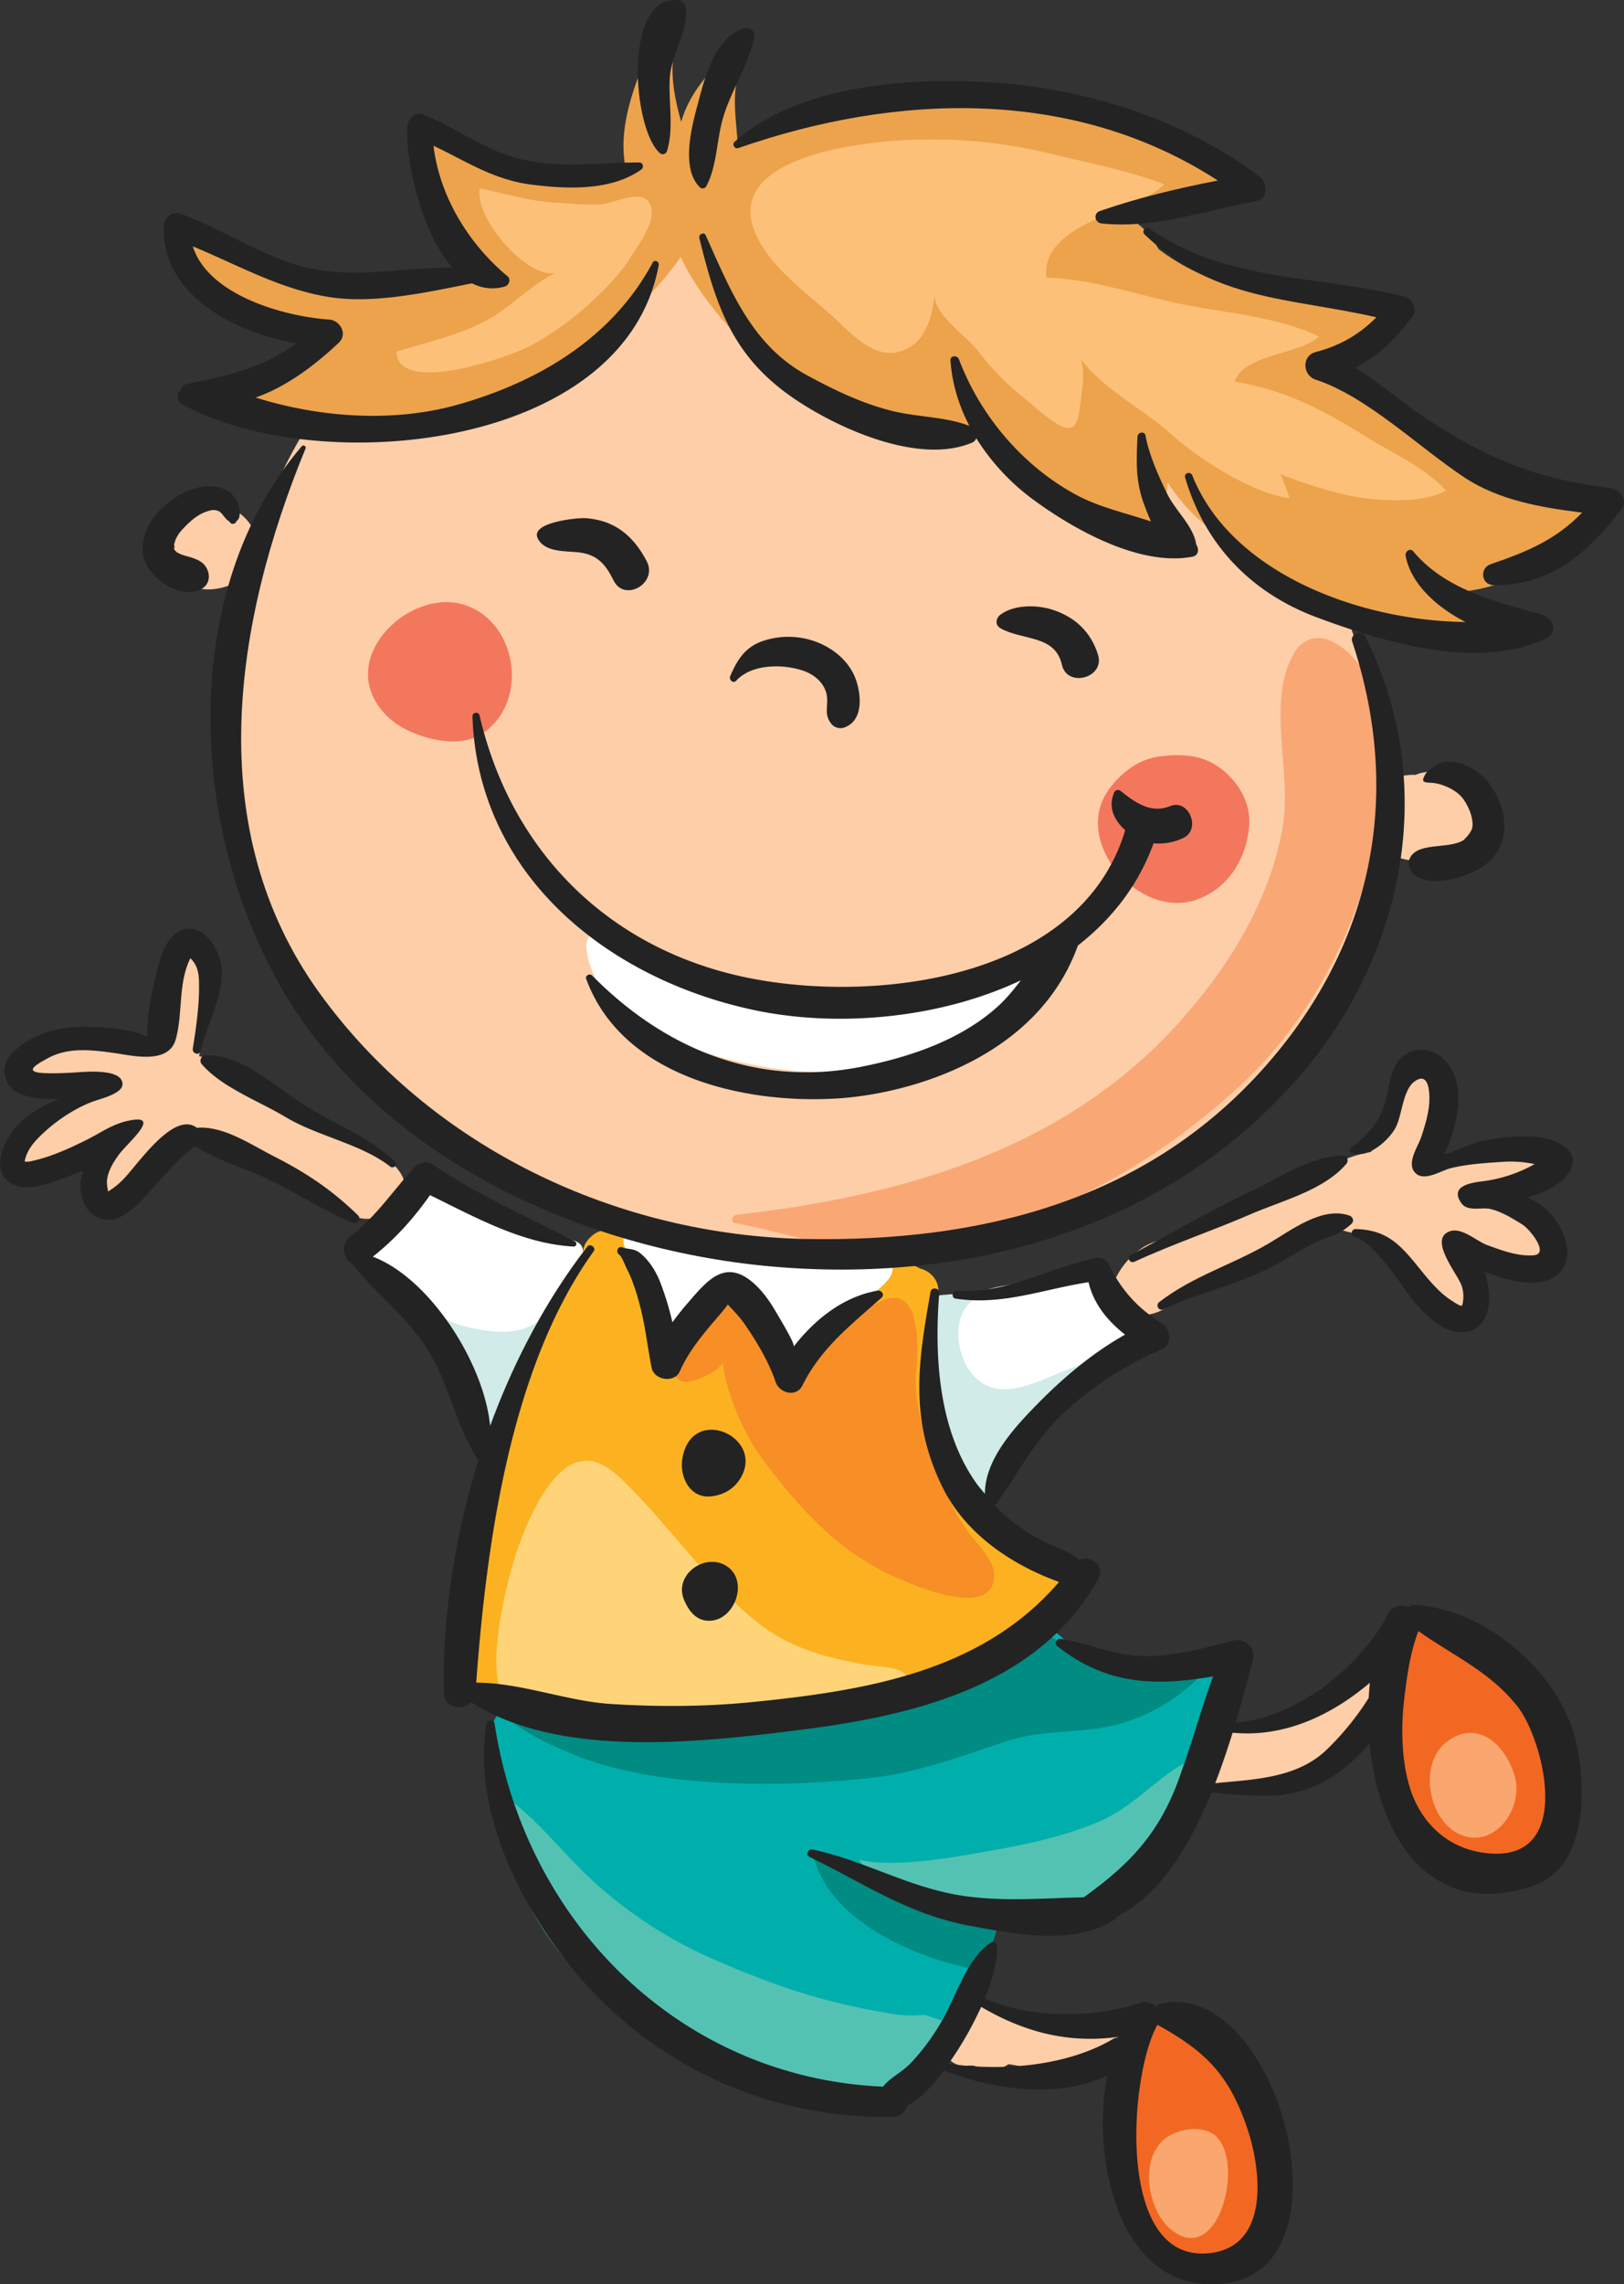 <svg xmlns="http://www.w3.org/2000/svg" viewBox="0 0 1213.82 1706.85"><rect x="0" y="0" width="1213.82" height="1706.85" fill="#333333" stroke="none"/><defs><style>.cls-1{fill:#fdcea8;}.cls-2{fill:#f9a775;}.cls-3{fill:#fff;}.cls-4{fill:#fcb220;}.cls-5{fill:#f26822;}.cls-6{fill:#eca34c;}.cls-7{fill:#00afab;}.cls-8{fill:#f3775d;}.cls-9{fill:#f78e26;}.cls-10{fill:#ffd479;}.cls-11{fill:#fdc078;}.cls-12{fill:#f9a66f;}.cls-13{fill:#d0ebe8;}.cls-14{fill:#1b87c9;}.cls-15{fill:#008b83;}.cls-16{fill:#54c2b3;}.cls-17{fill:#232323;}</style></defs><title>Asset 2</title><g id="Layer_2" data-name="Layer 2"><g id="very_happy"><path class="cls-1" d="M24.1,876.79C45,869.43,62.31,858.17,80.79,849l5.13-1.66c-5.84,11.88-8.07,24.48-15.15,36.9-8.23,15.3,14.94,28.87,23.28,13.6,8.89-16.31,22.46-30.2,33.65-45.07,5,2.46,11.24,2.68,17.93-.8,24.21-12.62,80.61,24.18,97.18,41.28,11.43,11.81,27.55,23.62,44.19,13.87,36.06-21.12,2.12-46.51-25.28-55.81-5.94-6.12-12-9.68-20.32-15.1-23.14-15.13-50.9-17.43-74-30.67a21.78,21.78,0,0,0-3-1.23c-1.39-8.32-8.11-13.85-15.63-15.08,5-24,7.06-46.13,2.62-71.81-1.87-10.88-18.68-9.35-20.61.22-3.64,21-9.67,42.11-15.51,62.91-28.62-6.08-66-4.09-90.63,3.2C7,789,10,817,29.09,816.38a203.53,203.53,0,0,1,42.71,3c-6.54,3.33-13,6.84-19.55,10.42C38,834.88,23.92,840.41,12.39,849-.39,858.51,6.54,883,24.1,876.79Z"/><path class="cls-1" d="M1064.83,866c6.36-17.45,9.32-36.65,10.15-51.8.87-16.49-22.26-17.69-27.26-3.68-3.77,10.58-5.42,21.72-8.89,32.41-2.12,6.55-8.75,12.14-14.49,17.92-21,3.2-40.14,16.49-59.67,25.21-29.61,13.19-58.88,25.87-86.73,42.15-.42-.17-.74-.43-1.21-.58-18.89-6.14-43.67,19.27-45.41,36.69-1.12,11.35,13.69,18.23,22.84,18.23,19.88,0,33.52-21.18,50.89-27.67a15.21,15.21,0,0,0,9.05-8.31c20.24-6.67,41.81-11,60.93-19.32,7.27-3.17,15.65-6.57,24.06-10.48a19.52,19.52,0,0,0,6.65,3.2c9,2.43,17.73,3.83,26.41,5.73,6.51,5.79,11.8,14.42,16.46,20.28,10.63,13.34,25.65,21.29,36.3,35.08,7.2,9.3,19.83-2.52,15.34-11.83-5-10.38-11.93-20.78-18.62-31.4a17,17,0,0,0,5.23-10.13,53.41,53.41,0,0,0,7.44,2.85c18.87,5.24,33.57,17.16,53.56,18.45,11.27.72,16.78-14.41,9-21.85-17-16.32-24.75-21.49-47.65-27.92-1-.27-2-.47-3-.72,13-3.18,25.88-6.66,38.61-8.44,16.16-2.26,14.19-26.93,0-30.64-20.67-5.4-41.06,2.31-61.48,7.8A30.52,30.52,0,0,0,1064.83,866Z"/><path class="cls-1" d="M1011.52,1249.24c-26.45,8.33-45.39,33.87-70.69,45.31a14.74,14.74,0,0,0-9.62-.62l0,0c-.53.12-1,.29-1.55.4a23.22,23.22,0,0,0-18.53,5.48c-2.65,1-5.3,1.82-7.94,3-19,8.24-7.59,35.06,9.72,35.94,42,2.14,94.57-31.9,117.29-65.17C1038.38,1261.49,1024.87,1245.05,1011.52,1249.24Z"/><path class="cls-1" d="M780.05,1510.68c-10.61-.11-20.82-1.94-31.2-3-3-4.23-7.67-7.09-13.64-9.26-4.45-1.62-11.48,0-14.49,3.83a75,75,0,0,1-11.65,11.85c-11.73,9.63-2.1,30.25,12.24,29.56a41.56,41.56,0,0,1,6.1-.25A60.21,60.21,0,0,0,739,1546a19.4,19.4,0,0,0,14.7-3.63c8.85,1.16,17.81,3.88,26.39,5,16.88,2.23,38.18,2.17,53.14-6.3,9-5.08,9.21-19.13,0-24.15C817.26,1508.3,797.84,1510.86,780.05,1510.68Z"/><path class="cls-1" d="M126,410.61c-.69,10.71,6.55,19.4,14.48,25.31,8.62,6.44,21.38,5.05,31.09,1.44a19.29,19.29,0,0,0,11.58-.83C164,528.17,176.3,628.43,215.1,709.87,336,963.56,711.42,1007.6,919.05,836.55c50.3-41.45,82.43-96,103.34-157a238.54,238.54,0,0,0,10.72-46.45c5.48,4.87,12.79,8.51,18.87,9.38,17.11,2.44,32-3.22,42.91-15.78a1.81,1.81,0,0,0,.32-.33,29.79,29.79,0,0,0,7.3-12.5c2.48-7.37.85-15.87-2.77-22.5-7.69-14.07-24-17.2-38.46-13.57a26.94,26.94,0,0,0-3.22,1.2,43,43,0,0,0-20.91,4.49A21.2,21.2,0,0,0,1035,585c-2.88-59-23.38-117.46-48.19-170.69C921,273.09,785.19,138.57,619,156.83a354,354,0,0,0-46.2,8.26c-100.71-49.34-243.23,33.78-314.42,115C227.59,315.24,205.71,357,192,401.83a48.51,48.51,0,0,0-4.52-9.37c-9.78-15.11-29-19.47-44.74-11.34A33,33,0,0,0,130,393.49a24,24,0,0,0-3.19,8.06,35.6,35.6,0,0,0-.87,7.6c0,.34.1.68.14,1A3.39,3.39,0,0,0,126,410.61Z"/><path class="cls-2" d="M995.68,479.3c-9.93-5.16-21.54-2.46-27.53,7.21-22.69,36.59-2.06,89.65-9.45,131.68C948.89,674,917.53,724.06,880,765.35c-86,94.7-206.36,128.26-329.51,142.4-3.26.39-4.67,5.57-.85,6.25,35.82,6.34,67.47,19,104.19,20,31.31.86,63.84-8.56,93.51-17.3,67.13-19.78,127.78-58,179-105,46.49-42.65,79.49-100.92,96.33-161.21C1036,603,1048.17,506.52,995.68,479.3Z"/><path class="cls-3" d="M750.69,723.47c-45.28,27.42-92.75,31-145.5,28.42-24-1.21-83.66-7.72-116.62-26.79a7.29,7.29,0,0,0-1.64-4.07,119.82,119.82,0,0,0-23-23.13c-8.75-7.67-27.08-3.54-25.58,10.6,6.36,59.55,93.94,83.41,142.78,90.16A256.36,256.36,0,0,0,687.55,791c23.28-6.76,66.7-28.06,80.25-50.47C774.28,729.86,761.41,717,750.69,723.47Z"/><path class="cls-4" d="M438,928.39a18.55,18.55,0,0,0-2.15,5.61c-.13.83-.35,1.66-.52,2.48-6.11,6.08-10.74,14.15-14.15,23-3.95,10.29-7.94,20.7-11.89,31.19-25,21.2-29.31,68.74-35.64,98-9.79,45.19-70.82,165.24-3.9,181,64.71,15.23,145.21,18.69,207.44,7.53,73-13.09,149.16-23.68,206.83-74,14.19-12.38,7.84-41.72-11.8-44.72a200.83,200.83,0,0,1-31-7c-12.31-19-26.18-37-33.79-58.48-6-17-9.13-35.51-14.67-52.84,6.44-31.7,8.81-64.2,8.7-75.43-.1-8.88-6.44-15.12-13.87-16.9a19.82,19.82,0,0,0-10.38-3,18,18,0,0,0-5.3.9v-.18c-6.77,2.55-11.35,5.58-15.86,11.18a63.66,63.66,0,0,0-4.7,6.63c-20.14,14-34.91,34-52.49,51-.19.17-.39.3-.58.48-1.4,1.43-2.91,2.76-4.36,4.14-2.55,2.3-5.12,4.57-7.84,6.7a17.06,17.06,0,0,0-4.63,5.5,25.55,25.55,0,0,0-3.3-1.28c-3.92-14.25-7.2-33.3-12.41-40.64a27.42,27.42,0,0,0-4.83-5.12,13.18,13.18,0,0,0,.95-3.15c0-.08.05-.17.08-.25h0c1.59-9.51-5.79-21.67-17.5-17.56-22,7.72-33.29,30-44.21,49.59-4.11-18.48-12-35.9-24.22-50.37a15.36,15.36,0,0,0-2.41-2.31c-.09-6.57-.49-13.13-1.16-19.68.3-4.53-.14-9.06-3.08-12.92-8.44-11-22.26-11.58-30.6,0,.8-1,1.6-2.07,2.41-3.1Q439.51,926.3,438,928.39Z"/><path class="cls-5" d="M1097,1224.21c-9.85-18-31.92-20.36-44.93-2.69-38.27,52-1.75,188,78.65,170.35,72-15.82,16.71-140.95-23.11-164A29.78,29.78,0,0,0,1097,1224.21Z"/><path class="cls-5" d="M924,1534.79a33.4,33.4,0,0,0-14.36-3.06c-9.28-16.21-24-27-41.94-22.08-38.59,10.61-30,81.46-25.59,111,3.2,21.32,9.43,41.73,23.9,58.19,18.53,21.07,48.37,14.62,67.64-.69,20.27-16.11,22.79-44.75,20.51-68.7C952,1587.22,947.2,1545.45,924,1534.79Z"/><path class="cls-6" d="M162.29,218.57c11.91,9.45,27.87,14.91,43.16,19.71,8.6,2.7,17.35,4.8,26.12,6.81,4.89,1.5,9.75,3,14.59,4.72.68.24,1.38.45,2.06.68-14,6.44-29.06,15-34.42,27.32a18.85,18.85,0,0,0-1,3.5c-5.7-.45-11.36-.79-17-.81-15.3-.05-17.47,21.42-3.51,25.94C300.1,341.31,443,285.77,508.8,192c15.13,33,47.1,66.17,67.6,83.06a164.51,164.51,0,0,0,67.39,33.24c26.84,10.39,56.7,14.38,84.56,18.36a35.3,35.3,0,0,0,8.95,0c23.32,28.89,72.31,43.77,102.9,61.05.1.18.17.37.27.56,5.74,10.14,14.89,11.51,23.73,16.56,7.83,4.47,15.63-5.87,9.5-12.3-3-3.18-2-19.36-1-32.11a141.51,141.51,0,0,0,32.89,35.79c26,28.51,61.47,49.65,94.87,52.17,14.21,27,58.73,27.37,85.17,30.52a11.16,11.16,0,0,0,8.51-2.53,17.15,17.15,0,0,0,6.65-2.46c6.27-4.25,7.46-11.29,4.24-16.89a2.33,2.33,0,0,1,.23-.19c-2.65-5.17-7.5-7.91-12.77-10-2-1.35-4.07-2.71-6.14-4,33.72-2.35,66.46-17.59,95.24-39.69,11.53-8.84,10.28-33.34-8.49-31.38-4.38.45-8.66,1.19-12.94,1.91a17.6,17.6,0,0,0-4.26-3.38c-42.19-22.88-80.38-42.09-120-70.05-15.37-10.85-34.86-21.42-54.53-24.24a14.8,14.8,0,0,0,.31-4.69c16.78-7.84,32.88-17.81,47.22-25.79,6.92-3.86,2.22-15-5.41-12.78-.53.17-1.1.32-1.65.48-23.59-11.11-54.56-7.55-80.06-13.63-.66-.16-1.31-.36-2.12-.55-26.3-6.46-52.46-16.48-73.83-33-8.5-16.09-22-26.69-38.57-26.35a164.94,164.94,0,0,0,14.8-9.22c28.24.24,67.61-.72,72.61-14.69a7.38,7.38,0,0,0-1.93-7.31c-12.13-10.94-22.64-13.51-38.4-19-21.22-7.35-41.85-16.71-62.65-25.31a75.5,75.5,0,0,0-47.67-2.92c-12.2-2.45-25-3.07-35.52-3.67C677.41,74.65,624.39,84.71,575,99.07a23,23,0,0,0-3,.49,75.4,75.4,0,0,0-16.28,5.36,26.33,26.33,0,0,0-4.34,2.21c-.16-1.69-.32-3.38-.43-5.07-1.12-16.52-5.08-40,5.42-53.82,5.39-7.1-6.49-16.13-12.31-9.49C530.94,53.73,518.33,66,511.16,85c-.71,1.88-1.39,3.93-2.06,6-5.73-21-9.93-41.79-2.29-65,2.68-8.12-10.46-13.83-13.94-5.87-14.49,33.08-33.72,72.74-24.41,109-4.45,1.48-8.82,3.13-13.2,4.83-36.62,1.14-75.49,4.17-104.37-22.41-6.37-5.86-13.15-6.28-18.75-3.79l-.34-.45c-4.72-6.16-13.66-2.59-12.39,5.22q.66,4,1.5,8.06c-1.85,5.82-1,12.18,4.3,16.69,7.92,25.92,21.37,46.2,37.77,67.27-17.75,5.08-35.92,6.11-53,12.52-18.36,6.88-37.81,1.94-56.83,1-19.23-.9-33.72-7-52-11.41-8.68-2.12-13.93-7.43-22-11.48-6.07-3-13.56-5-19.73-7.79-5.69-2.54-10.16-2.06-15.09-6.2-4.24-3.55-11.12-.3-9.57,5.56C138.38,200.53,149.46,210.76,162.29,218.57Z"/><path class="cls-7" d="M846.93,1386.47c29.53-14.8,52.11-37.55,44.33-76q3.91-9.26,7.46-18.33l0,0c22.9-9.63,22.07-45.58-6.2-45.76-25.61-.16-78.6,9.14-94.81-17.89-9.51-15.89-34.25-16.83-43.54,0-24.87,45-106.5,45.59-151.9,55.67-31.17,6.91-64.76,4.32-96.52,8.2-12.16,1.48-34.46,6.06-51.79,4a55.3,55.3,0,0,0-30.51-14.49,29.13,29.13,0,0,0-21.23,4.87c-2.28-2.19-4.56-4.36-6.76-6.66-9.7-10.15-27.18-2.39-27.2,11.27-.12,101.53,85.09,203.2,169.66,249.92,30,16.58,83.73,30.47,117.91,21.07,45.15-12.42,56.06-69.22,79-103.8,4.28-6.47,12.28-23.2,8.7-29.88a177.31,177.31,0,0,0,33.55-1.36C806,1423.15,828.63,1407.56,846.93,1386.47Z"/><path class="cls-3" d="M691,1061c-.33,1.41-.84,2.73-1,4.21-1.87,12.68,4.95,24.21,14.61,29,2.92,5.64,5.8,11.2,8.15,16.61,6.49,14.89,30,10,33.49-4.37,8.43-34.68,37.66-54.31,65.51-73.65,9.76-6.76,28.57-17.59,32.72-29.16,5.34-14.77-11.5-16.74-12.87-29.48-1.55-14.27-11.74-21.6-25.74-19.61-27.66,3.94-54.73,2.54-80.48,13.32-3.62-1.33-9.91,3-14.09,2.56-7.37-.8-14.23.95-15.37,8.32-3.9,25-7.9,50-5.89,75.38A56,56,0,0,0,691,1061Z"/><path class="cls-3" d="M381.2,1060.28c5-26.14,15.66-48.75,28-72.2,6.7-12.75,13.89-23.36,14.47-35.23a18.17,18.17,0,0,0,11.92-19.38c-.62-4.15-5.2-6.65-9-6.82a14.43,14.43,0,0,0-6.46,1.65,32.07,32.07,0,0,0-6.8.2c-15.83-20.66-46-26.92-71.2-30-2.52-16.1-29.68-20.12-36.92-1.1-3,7.87-9.73,15-14.39,22.75-18.58,2.81-17.15,32.87,3.29,35,7.81,10.36,18.77,16.61,27.31,28.29a22.32,22.32,0,0,0,11.17,8.29c8.74,23.38,11.76,52.3,14,68.59C349.05,1077.9,378,1077.05,381.2,1060.28Z"/><path class="cls-3" d="M484.91,979.61c.54,11.24,13.37,20.87,23.93,13.73,11.94-8.07,17.5-22.07,28.12-30.89,17,2.62,33.57,9.35,34,29.36.22,11.32,11.38,21,22.79,17.36,12.42-3.94,21.5-18.16,31.72-25.69,13.73-10.08,27.73-14.16,38.65-27.67,5-6.23,4.79-19.23-5.46-20.66-19.87-2.76-39.83-4.2-59.77-6.58-13.89-1.66-25.6-2.28-34.77,4.18-13.15-5.17-28-7.63-42.93-7.64a17.4,17.4,0,0,0-11.36,3.74c-5.27-8-15-13.68-25.47-16.06-12.12-2.74-23,9.9-16.34,21.25C476.85,949.13,484,961.57,484.91,979.61Z"/><path class="cls-8" d="M375.34,475.87c-5.91-10.82-15.3-19.61-27.79-23.78-39.17-13-92.18,34.92-65.08,74.8,8.63,12.69,20.77,19.41,35.24,23.79,13.6,4.13,30.9,5.64,43.32-2.86C384.59,531.69,388,499.1,375.34,475.87Z"/><path class="cls-8" d="M910.43,572.79c-13.19-9.23-29.42-9.64-44.63-7.41-15.46,2.25-28.06,12.24-37,24.5-28.1,38.59,21.92,97.09,65.05,82.52,23.8-8,37.57-30.33,39.75-54.54C935.28,599.35,925.05,583,910.43,572.79Z"/><path class="cls-9" d="M700.51,1099.55c-8.57-24.32-16.26-44.94-16.26-71.14,0,0,10.42-73.69-26.39-55.84-15.38,7.44-28.3,24.34-40.49,35.94-8.56,8.12-14.12,27.7-27.11,18.06-8-5.9-12.51-19.86-17.52-28.1-11.66-19.15-25.4-49.16-48-22.6-5.13,6-6.91,13-10.75,19.72-5.17,9-20.75,27.26-5,36.32,6.12,3.54,31.84-8.05,31-15,3.28,27.27,17.62,57,30.42,74.05,27.6,36.86,57.41,69.51,100.13,88.11,14,6.11,69.3,30,72.52.24,1.42-13.35-13.72-26.09-20.58-36.18A187.94,187.94,0,0,1,700.51,1099.55Z"/><path class="cls-10" d="M509.4,1279.23c26.65,1.31,53.66.41,80.39.41,20.48,0,68.85,4.91,83.7-14.41,16.1-20.94-14.87-19.07-28.59-21.64-33.41-6.29-58.75-13.62-85-36.31-32.93-28.46-57-62.9-87-93.72-14.08-14.44-30.4-31.27-50.67-16.11-20.1,15-35.16,56-41.22,79.47-5.54,21.53-17.22,73.19-4,91.87l18.08-1.81c21.51,5,33.69,10.85,56.53,10.85C471,1277.83,490.38,1278.3,509.4,1279.23Z"/><path class="cls-11" d="M623.2,237.21c13.46,12.31,30.48,31.88,50.61,25.12,18.59-6.23,23-26.4,24.9-43.12-2.22,15.13,24.09,32,32.45,43.19a189.53,189.53,0,0,0,32.68,33.69c8.2,6.68,15.93,14,24.85,19.79,12.79,8.3,16.6,3.06,18.26-10.72,1.22-10.12,4.74-27.64.52-37.43,16.91,23.23,47.13,37.8,68.37,57.1,19.26,17.5,61.7,44.8,87.92,47.32-1.92-6.12-4.34-12.07-6.84-18,14.81,6.31,30.65,10.77,41.3,13.73,22,6.11,62.34,10.09,82.54-1.35-16-17.36-38.19-26.84-58-39.13-32.68-20.36-61.36-36-99.86-42.17,6.54-20.76,48.69-20.26,63.07-33.68-29.08-14.21-66.5-17.43-98-23.36-35.71-6.74-69.3-19.73-105.88-20.65-4.38-41.81,67.74-48.82,88.2-69.84-27-10.31-60.62-16.91-87.67-23.42-35.43-8.51-69-11.18-105.56-9.57-37.53,1.64-141,14.1-110.66,73.43C578.73,202.22,603.48,219.18,623.2,237.21Z"/><path class="cls-11" d="M481.05,147.87c-8.43-3.4-23.29,3.94-31,4.66-11.43,1.06-23.24-.51-34.67-1.08-19-1-38.77-7-56.73-10.74-4.69,21.35,34.42,67,56.26,63.46-18,8.43-33.1,25.58-51.31,35.24-22.35,11.84-44.34,16.14-67.29,23.36,1.35,33.55,86,3.31,100.37-4.48a229,229,0,0,0,46.11-33.37c11.22-10.33,22-21.76,30-34.8,5.35-8.74,15.84-23,14.18-33.68C486.25,151.67,484.06,149.08,481.05,147.87Z"/><path class="cls-12" d="M879,1668.63c33.93,21.17,51.45-56.85,28.34-73.66-10.34-7.53-29.5-4-38.53,4.71-17,16.47-10.35,51.56,5.62,65.53A36.64,36.64,0,0,0,879,1668.63Z"/><path class="cls-12" d="M1073.77,1352.71c3.75,7.78,9.45,14.25,16.59,17.64,26.05,12.41,48.86-18.7,41.76-43.28-6.58-22.89-27.57-43.11-50.62-25.69C1066.55,1312.68,1065.6,1335.81,1073.77,1352.71Z"/><path class="cls-13" d="M734.87,1135c7.88-18.28,10.17-37.55,22.6-53.31,18-22.9,45.75-39.78,60.45-63.93-26.84,2.82-63.71,34.85-88.11,12.31-16.29-15-20.32-50.58,1.35-60.79A39.63,39.63,0,0,0,711.78,967c-12.79,1.38-9.89-1-15.27,9-6.08,11.33-3.87,32.23-3.2,45.17C695.26,1059.36,718.88,1100.26,734.87,1135Z"/><path class="cls-13" d="M351.71,992.21c-13.11-2.58-33.21-12.21-46.95-23.63L321,986.84c24.84,19.8,35.23,66.49,42.47,95.79,7.8-11.6,10.51-19.07,17.18-32.53,11.45-23.17,18.25-50.3,32.39-71.75C393.5,997.92,377.06,997.21,351.71,992.21Z"/><path class="cls-14" d="M304.76,968.58l-12.69-14.27C294.62,959.15,299.23,964,304.76,968.58Z"/><path class="cls-15" d="M773.27,1214.85c-43.91,55-143.69,66.2-208.39,71.61-29,2.43-56.78,7.92-86.2,7.63-12.83-.13-21.38-3.66-33.31-5.52-15.39-2.39-34.5,2.79-48.48-5.32l-21.69-5.42c6.92,12.74,36.05,25.89,50.61,32.07,34.65,14.74,75.83,20.25,113,22.15,38.28,1.93,73.4.57,111.61-3.57,36.28-3.92,68-16.31,102.58-27.6,28.21-9.21,58.16-4.87,86.65-13.57a137,137,0,0,0,55.45-33c-22.63-7.62-47.85-1.31-71.62-10.8C805.27,1236.24,789,1225.35,773.27,1214.85Z"/><path class="cls-15" d="M696.47,1418.8c-29.36-7.68-52.7-13.08-77.27-29.82l-10.85-.9c13.13,50.42,83.12,78,128.06,84.71-.44-10.06,10.51-29.59,9-36C742.73,1425.65,707.8,1421.75,696.47,1418.8Z"/><path class="cls-16" d="M884.7,1317.68c-21.63,12.36-38.44,32.85-63.08,43.37-25.37,10.84-52.8,16.88-79.53,21.55-20.2,3.53-72.27,14-100.07,7,25,38.49,119.6,42.52,160.63,38.2C849.14,1422.94,873.39,1358.66,884.7,1317.68Z"/><path class="cls-16" d="M651.27,1502c-41.89-7.78-78.15-20.65-117-37.6a326.38,326.38,0,0,1-92.26-60c-20.57-18.89-39.44-43.74-61-59.47-15.52,73.33,68.05,163.4,131.52,190,39.66,16.64,78.72,22.68,120.69,26.67,20.68,2,31.48,12.87,42.94-3.63,10.16-14.63,25.9-31,34.33-47-2.75.89-18.3-5.74-20.74-5.43C676.6,1507.27,663.72,1504.29,651.27,1502Z"/><path class="cls-17" d="M621.83,541.4a8.86,8.86,0,0,0,8.81,2.33c14.68-4.77,13.3-24.1,9-36.13-4.6-12.71-15.31-22-27.51-27.19a59.5,59.5,0,0,0-40.64-1.86c-14.24,4.38-20.21,14-25.68,26.53-1.22,2.78,2.14,6.1,4.52,3.49,11.61-12.69,35.16-12.45,49.92-7.44,7.56,2.56,14.31,7.82,17,15.51C620.37,525.84,614.6,533.16,621.83,541.4Z"/><path class="cls-17" d="M432.36,412.71c13.93,1.55,20.15,8.68,26.27,21.07,8.15,16.48,33.31,2,24.72-14.46-9.92-19-23.93-30.59-45.61-32.15-5.72-.43-41.89,3-35.81,15.16C407.16,412.83,422.52,411.63,432.36,412.71Z"/><path class="cls-17" d="M793.69,496.69c3.91,17.56,32.36,9.85,27-7.44-5.3-16.92-16.78-27.87-33.45-33.47-11.79-4-29.33-4.19-39.58,3.57-3.35,2.54-4.11,7.67,0,10C763.74,478.75,788.6,474,793.69,496.69Z"/><path class="cls-17" d="M353.14,535.28c3.92,118.54,100.94,196.21,210.44,219.45,61.07,13,137.74,6.9,199.44-22.22-5.59,7.33-11.46,14.49-18.43,20.61-27.53,24.21-64.18,36.53-99.44,43.71-78.51,16-148.07-12.73-202.61-67.92-1.76-1.78-5.32,0-4.39,2.56,26.7,72.88,117.34,93.39,186.6,89.38,54.37-3.13,150.79-30.12,180.88-114.34,25.27-19.7,45.26-45,56.57-76.39a42.29,42.29,0,0,0,22.62-4.19c12.95-6.56,3.71-29.12-10-23.64-14.42,5.81-25.86-2.24-37.09-11.16a3.11,3.11,0,0,0-5.1,1.34C828,603.53,833,613,841,620.39,807.58,731.75,654.51,750.22,558.44,730.5c-103.25-21.18-176.43-94.06-200-195.94C357.78,531.57,353,532.23,353.14,535.28Z"/><path class="cls-17" d="M527.77,139.32c8-14.3,7.89-34.73,12.43-50.52,6-21,19-39.25,23.42-60.51,1.17-5.61-4-9-9-6.88-21.09,9.06-27.56,35.72-33,56-4.53,16.78-13,48.42,1.5,62.52A3,3,0,0,0,527.77,139.32Z"/><path class="cls-17" d="M498.49,112.93c5.38-17.16.94-37.4,2.17-55.25,1.19-17.38,14.8-36.28,11.62-53-.54-2.86-3.42-4.4-6-4.6-40.65-3-33.6,96.22-13.12,114.27A3.26,3.26,0,0,0,498.49,112.93Z"/><path class="cls-17" d="M221.51,256.61C197.27,274.46,172,280.27,139.75,287a6.08,6.08,0,0,0-4.67,4.43c-3,2.48-3.23,8.15.68,10.34,99.33,55.6,330.85,36.09,356.58-103.66.48-2.6-3.09-4.48-4.49-1.88-30.27,56.19-84.76,88.68-144.57,105.82-52,14.9-108.15,8.83-152.23-5,23.09-8.09,44-23.88,62.11-40.9,6.87-6.48,1.19-16.77-7.19-17.36-33.73-2.37-90.29-18.1-101.89-54.72C177.86,198,209,216,245.82,221.92c33.62,5.39,72.7-3.43,107-10.21a32.78,32.78,0,0,0,24.55,2.37c3.07-.88,4.76-5.38,2-7.64C350.53,182.5,328.57,147,324,108.92c24.41,11.44,44.81,25.6,74.06,29.15,26.44,3.22,58.44,4.62,81.15-11.31,2.25-1.59,1.58-5.36-1.45-5.37-30.11,0-58.07,4.73-88-2.41-27.61-6.56-48.06-23.16-73.53-33.5-6-2.44-11.43,3.55-11.78,9-1.61,24.11,9.94,78.57,33.62,105.43-33.78-.1-67.36,7.39-101.51,1.51-35.52-6.09-68.1-29.5-101.85-41.83-6.19-2.25-12.21,3.52-12.39,9.44C120.79,219.84,174.44,248.41,221.51,256.61Z"/><path class="cls-17" d="M856.19,325.43c-.62-3.53-5.85-2.48-6,.81-.78,18.31-1.65,32.63,4.86,50.41,1.48,4.06,3.21,8.52,5.25,13-18.53-6.18-38.47-10.6-55.18-19.51-40.28-21.5-72.31-59.12-88.38-101.67-1.21-3.18-6.59-3-6.33.86,1.16,17.4,6.33,33.81,14.14,48.91-18-6.93-37.78-6.42-56.7-10.94-22.87-5.49-44.46-15.89-65-27.1-41.1-22.43-57.19-64-75.37-104.37-1.26-2.8-5.49-.76-4.8,2,12.75,51.41,24.81,88.31,70.14,119.52C626,320.18,687,347.61,726.55,330.74a5.2,5.2,0,0,0,3.09-3.34,167.12,167.12,0,0,0,44,46.92c30.44,22.17,79.24,49.15,117.74,41.61,4.73-.93,4.87-6,2.59-9.19a9.34,9.34,0,0,0-.13-1.4c-2.8-13.07-15.25-23.89-21.31-36.07C866.23,356.48,858.67,339.51,856.19,325.43Z"/><path class="cls-17" d="M891.2,355.32c-1.31-3.27-6.44-2.05-5.4,1.48,14.57,49.83,48.9,86,98.27,104.43,49.88,18.62,121.26,40.29,172.14,15.46,8.87-4.33,4.11-16.35-4.11-17.29a9.76,9.76,0,0,0-1.66-.79c-33.88-9.45-70.25-18.2-94.18-46.66-2.4-2.84-6.21.29-5.66,3.3,3.75,20.59,22.69,38.18,44.76,49.53C1014.83,463.88,919.84,427.51,891.2,355.32Z"/><path class="cls-17" d="M551.71,110.7c118-41.18,250.74-45.74,358.53,24.21-29.8,5.74-59.58,12.86-88.07,22.74-5.25,1.81-4,8.77,1.25,9.32,39.44,4.12,76.65-9.69,115.22-16.58,9.77-1.74,8.67-14,2.46-18.68C885.76,90.09,814.85,67,746.16,61.94,683.21,57.36,598.34,62.22,549,106,546.93,107.85,549.08,111.61,551.71,110.7Z"/><path class="cls-17" d="M1203,364.59c-55.36-6.55-94.59-23.24-140.49-54.2-17.13-11.55-32.3-25.14-49.49-35.65,16.94-8.6,30-21.15,42.76-38.32,3.87-5.23-.21-13.27-6-14.73-65.82-16.66-132.12-10.31-191-51-2.65-1.83-5.65,2.23-3.39,4.4,52.25,50.07,109,47.21,173.38,62-12.43,12.47-26.52,21-45.47,26-10.59,2.8-9.74,17.39,0,20.57,38.46,12.56,77.6,50.94,111.47,73.24,25.71,16.94,57.21,22.35,87.75,26.14-19.27,19.88-40.12,28.95-68.37,38.54-8.43,2.86-7.1,15.44,2.12,15.65,42.32.95,71.5-24.88,95.77-56.92C1217.37,373.23,1209.79,365.39,1203,364.59Z"/><path class="cls-17" d="M969.88,805.82c80.51-91.89,105.71-220.4,50.39-330.47-2.67-5.33-11.46-1.59-9.59,4.06,38.71,116.64,14.46,229.5-67.74,320.47C854.09,898.22,731.52,928,603.12,925.8c-141.62-2.47-280.76-68-364.4-183.9C150.23,619.3,175.08,464.71,228.43,335c.65-1.58-1.76-2.89-2.82-1.64-93.26,109-83.76,286.46-15.27,404.85C285.21,867.66,440,935.72,583,946.86,727.5,958.12,872.48,917,969.88,805.82Z"/><path class="cls-17" d="M150.71,440c6.83-3.91,6.67-12.1,2.28-17.63s-13.91-6.32-18.3-8.44c-3.21-1.55-2.22-1-4-2.76a.53.53,0,0,0-.12-.1,5.83,5.83,0,0,0-.33-.63.68.68,0,0,0-.17-.22,6.25,6.25,0,0,0-.23-1.24c.74,3.06.6-2.49.2-1.9.45-1.58,1.53-4.66.86-3.16,2.25-5,3.82-6.73,7.32-10.33,6-6.22,12.19-10.94,20.41-12.47a10.48,10.48,0,0,1,5.51,1.14c2.87,2.29,4.24,5.83,7.29,7.38a2.84,2.84,0,0,0,5.39-.37,4.31,4.31,0,0,0,.59-.45,5.47,5.47,0,0,0,1.42-2.45,18.23,18.23,0,0,0-2.59-13.45c-3.66-5.86-9.71-8.7-16.38-9.44-13.41-1.47-27.42,6-37.11,14.63-10.32,9.17-18.23,23-15.59,37.13C110.23,431.62,134.92,449,150.71,440Z"/><path class="cls-17" d="M1057.65,636.69c-6.46,4.62-6.33,12.64,0,17.28,11.36,8.33,30.36,3.2,42.24-1.9,12.79-5.49,22.66-15.78,24.27-30,1.86-16.28-6.73-35.56-19.82-45.23-7-5.15-14.68-8.08-23.39-7.67-4.4.21-13.15,5.4-15.4,9-5.23,8.58,1.34,5.68,8.86,7.39,7,1.59,15.29,5.72,19.55,11.86s9.15,17.29,5.23,24.83C1092.26,635.65,1068.29,629.11,1057.65,636.69Z"/><path class="cls-17" d="M579.73,1032.67c2.79,8.31,15.5,11.7,20,2.61,13.9-28.07,36.41-45.35,59.2-65.66,2.56-2.28-.24-5.73-3-5.23-25.63,4.45-46.87,21.43-62.75,41.84,1.4-1.81-10.45-21.18-11.68-23.33-5.12-9-11-18-19-24.77-20.68-17.46-33.85-1.42-48,15C510.19,978,506.28,983,502.58,988a223,223,0,0,0-9.2-30.16c-3.22-8-7.83-15.51-14.48-21.13-5-4.24-9.14-2.91-13.9-4.72-3.26-1.24-5,3.7-2.28,5.42,2,1.26,4.75,8.69,6,11.13,4.19,8.11,6.92,17.13,9.3,25.92,4.21,15.57,5.88,31.7,9,47.49,1.82,9.35,17.07,11.8,21.07,2.75,7.19-16.17,18.42-29,29.81-42.32,2.12-2.48,4.22-5,6.07-7.65,4.2,4.52,8.57,9,12.12,14C565.36,1002,574.53,1017.27,579.73,1032.67Z"/><path class="cls-17" d="M555,1082.41c-8.75-17.29-39.94-22.77-45,7.43-2.28,13.62,5.71,30.26,21.91,28.22,8.68-1.09,16-5.07,20.89-12.48C558.4,1097,558.28,1088.89,555,1082.41Z"/><path class="cls-17" d="M542.4,1169.76c-16-9.41-38.49,7-31.33,25.16,2.76,7,7.79,14.56,15.86,15.9C548.17,1214.34,561.3,1180.85,542.4,1169.76Z"/><path class="cls-17" d="M597.35,1292.67c85.1-10.59,178.33-32.67,223.32-112.35,5.82-10.34-5.19-18.49-13.83-14.87-5.83-4.7-12.09-7.27-20.72-11a126.2,126.2,0,0,1-42.65-29.67,4.55,4.55,0,0,0,.93-.73c17.05-23.83,28.76-47.8,50.75-68.38a252.27,252.27,0,0,1,73.26-47.43c8.24-3.48,6.33-15.35,0-19.37-19.06-12.1-30.14-25-40.28-44.8-1.83-3.54-6.06-4.72-9.68-3.94-34.17,7.33-67.89,27.27-103.47,24.2-3.41-.3-4.19,5.47-.8,6,35.13,5.36,65.48-7.06,99.42-12.26,3.79,16.23,14.21,28.87,27.28,39.17-24.49,13.84-46.2,32.14-65.9,52.27-16.86,17.21-38.93,41.1-38.82,66.71-2-2.49-4.15-4.8-6.08-7.48-28.72-39.94-31.79-95.31-28.06-142.7.29-3.69-5.83-4.54-6.48-.88-9.41,52.92-15.89,95.13,8.66,145.58,17,34.94,51.34,58.34,87.37,71.31-57.36,66.72-142.71,81-228.52,89.68-35.64,3.6-71.09,3.75-106.8,1.47-32.49-2.07-67.57-16-100.3-15.9,7.62-103.77,25.58-236.21,87.78-322.3,2-2.71-2.6-6.25-4.66-3.59-30.32,39.05-54.8,85.12-72.72,134.05-4.7-47.64-45.6-110.56-87.69-126.45,16.66-13.14,30.6-28.69,42.72-46,34,16.57,69.52,36.57,107.59,38.42a2,2,0,0,0,1-3.63c-36.1-19.19-72.76-34.48-106.68-57.8-3.85-2.65-10-1.67-13.1,1.69-16.16,17.59-29,37.34-48.24,52.06-7.87,6-5.08,17.26,1.34,20.72,17.73,22.43,40.45,38.85,56.32,63.94,16.38,25.88,21.12,57.65,38,82.83-17.81,56.88-26.87,116.6-25.91,173.06.21,12.1,13.91,14.38,20.37,7.57C418.65,1314.58,524.72,1301.71,597.35,1292.67Z"/><path class="cls-17" d="M867.22,1497.22a7.41,7.41,0,0,0-3.66,2.12,9.7,9.7,0,0,0-10.51-2.95c-34.71,11.7-82.13,12.26-117-3,5.62-13.68,9.58-27.68,9.11-39.31-.08-2.15-2.58-4-4.57-2.63-17.58,12-25.17,37.91-35.16,56a166,166,0,0,1-24.51,33.91c-7,7.38-15.48,10.86-20.9,17.8-151.18-6.49-267.66-122.18-290.37-271.29-.45-3-5.54-3-6,0C352,1357.13,394.74,1436,440,1485c59,63.93,141.22,98.37,227.54,96.77a10.35,10.35,0,0,0,10.35-8.33c10.55-5.07,20-16,27.45-26.22,36.9,13.93,84.79,21.39,122.07,3.67-13,71.11,14.14,167.55,91.26,154.78C1012.16,1690.21,953.55,1477.15,867.22,1497.22Zm-35.39,26.37c-34.18,20.22-83,24.36-122.78,18.4,1.8-2.6,3.45-5.1,4.94-7.32a256.75,256.75,0,0,0,19.35-35.12c32.81,19.28,65.7,27.39,102.28,22.45-.06.12-.1.23-.15.34A9.58,9.58,0,0,0,831.83,1523.59Zm69.58,160.2c-67.71,4.15-57.08-134.26-36.33-170.82,0,0,0,0,.07,0,35.28,19.63,52.91,36.39,66.65,76.07C943.2,1622,949.49,1680.83,901.41,1683.79Z"/><path class="cls-17" d="M1057.93,1199.29a7,7,0,0,0-5.23,1.58c-5.64-2-12.35-.89-15.46,5.33-18.75,37.62-68.25,77.82-113.7,80.93,5.21-17.51,9.41-33.76,12.9-46.85A11.88,11.88,0,0,0,922,1225.82c-26.62,6.74-52.76,14.59-80.61,10.46-16.79-2.5-32.17-9.55-49.11-11.74-2.63-.34-4.26,3.71-2.21,5.34,37.39,29.66,74.22,30,116.56,22.75-9.45,26.19-16.69,53.29-26.5,79.32-15.31,40.65-38.33,62.86-70.13,85.74-30,.61-58.56,3.4-89.46-1-40.07-5.67-74.26-26.46-113.16-34.73-3.22-.7-5.6,4-2.34,5.57,41.69,20.17,73.29,42.85,120.75,51.61,32.87,6.08,76.67,14.47,106.43-4.18a9.22,9.22,0,0,0,3-3.12c31.81-15.81,54.14-52.9,70.25-92.38,33.62,2.34,60.43,7.44,90.93-12.29a127.3,127.3,0,0,0,27.22-24.47c6.46,68.21,44.22,132.51,122.25,106.43,40.85-13.66,39.5-72.86,32.57-105.68C1167.2,1250.45,1110.92,1202.43,1057.93,1199.29ZM991.57,1307.4c-22.19,21.35-54,22.16-83.28,25,4.89-12.66,9.17-25.42,13-37.71,38.19,3.75,73.54-12.68,102.62-37.36-.42,3.75-.7,7.56-.91,11.41A206.8,206.8,0,0,1,991.57,1307.4Zm116.6,76.91c-26.33-3.92-45.35-21.77-53.76-46.57-6.69-19.75-7.43-45.78-5.06-66.24,2.16-18.73,4.24-34.92,10.74-52.76,26.05,18.47,54.14,30.53,74.62,57C1153.6,1300.22,1178.64,1394.79,1108.17,1384.31Z"/><path class="cls-17" d="M847.93,942.79c28.25-13.09,57.78-22.93,86.35-35.33,23.68-10.3,54.9-17.86,72-37.79,2-2.3.81-6.27-2.58-6.21-23.89.4-45.52,15.66-66.76,25.7-31.45,14.89-61.19,32.42-91.92,48.65C841.68,939.57,844.6,944.32,847.93,942.79Z"/><path class="cls-17" d="M869.74,978.24c25.38-12.2,53.82-17.81,78.9-30.75,10.29-5.32,20.16-11.5,30.39-17,11.89-6.32,21.86-7.1,31.27-16.2,2-2,.86-5.07-1.57-5.94-20.48-7.3-43.7,11-60.85,21-27.49,16-55.94,24-81.29,43.46C863.41,975.26,866,980,869.74,978.24Z"/><path class="cls-17" d="M1173.51,874.8c8-14.15-8.45-22.38-19.59-24.42-14.76-2.71-29.74-1-44.33,1.78-10.59,2-19.66,7.61-29.86,10.28,8.57-20.3,17.07-48.11,2.13-67.94-6.88-9.13-18.93-13.16-29.46-7.73-12,6.18-13.26,19.79-15.76,31.53-3,13.92-8.64,23.57-19.21,33.09-5.5,4.94-14.46,9.24-4,10.85,11.21,1.71,24.45-10.49,29.36-19.09,5.25-9.22,5.48-28.31,14.25-34.89,11.82-8.86,11.89,10.58,11,18.4-1,8-3.38,15.92-6,23.54-2.4,6.87-11.82,20.29-3.31,27,6.76,5.34,18.6-2.58,25.5-4.3,12.84-3.2,27-3.95,40.16-4.84a87.06,87.06,0,0,1,22.66,1.76,106.74,106.74,0,0,1-37.4,12.66c-7.65,1-26.94,2.7-17.5,16.4,4.66,6.77,14.81,3,21.52,4.46,8.26,1.74,17.12,7.24,24.21,11.66,5.53,3.44,20.63,22.08,8.24,23-11.67.85-24-3.77-34.78-7.75-7.58-2.81-18.7-13.28-27.57-10.25-17.07,5.84,6.67,32.87,8.94,41.43a25.52,25.52,0,0,1,.23,13.73c-.51,1.75-5.51-1.77-8.28-3.55-13.39-8.62-23-24.09-33.74-35.66-11.33-12.24-21.63-17.12-37.68-17.58-3.39-.09-4,4.93-.79,5.83,8.39,2.35,16.57,12.08,22,18.44,7.71,9.07,14.1,19.19,21.41,28.57,9.45,12.11,27.79,29.93,44.71,22.63,13.88-6,14.93-26.23,9.07-43.39,2.94,1,5.61,1.78,7.64,2.48,13.66,4.66,34.72,10.19,47-.57,14.4-12.62,4.49-34.86-6.08-46.28-4.42-4.79-10.27-8.39-16.43-11.21C1153.14,890.94,1167.39,885.51,1173.51,874.8Zm-18.66-3.22c.72.29.55.33,0,0Z"/><path class="cls-17" d="M153.8,788.56a4,4,0,0,0-2.82,6.8c14.86,17.21,42.74,27.46,62.4,39.28,24.06,14.47,56.39,20,78.24,37,2.5,1.95,6-1.25,3.6-3.58-19.67-18.87-43.85-27.45-66.71-41.7C206.68,812.73,180.63,787.56,153.8,788.56Z"/><path class="cls-17" d="M263.15,913.55c3.49,1.5,7.43-2.56,4.32-5.58C248,889.07,228.88,876.3,204.69,864c-16.84-8.54-37.81-23.07-57.63-21.28a6.86,6.86,0,0,0-.65-.56c-17.41-11.4-43.86,28.53-53.95,38.69a56.56,56.56,0,0,1-11.65,9.45,41.62,41.62,0,0,1-.9-6.48c0-7.13,4-14.42,9.13-21.3,6.55-8.86,34.11-31.71,5.09-24.68-11.08,2.71-19.88,9.2-30,14.18-13.08,6.46-26.74,12.7-41.09,15.68a11.61,11.61,0,0,1-4.63.17c1.73-9.6,8.75-16.52,15.63-22.77C44,836.1,57,827.69,69.66,823c5.11-1.88,21.75-5.74,21.9-12.71.26-12.45-29.24-9.29-35.7-8.9-7.6.45-15.1.75-22.71.45-16.6-.68-5.23-6.79,2-10.82,15.62-8.75,33-6.56,50-4.23,13.35,1.84,40.69,8.93,46.14-10,5.6-19.61,1.59-42,11-60.79,4.79,4.6,6.19,10,6.42,16.69.57,16.57-2,34.53-4.61,50.86-.6,3.79,5,5.52,5.89,1.63,4.94-20.94,16.52-38.76,15.68-61.16-.48-12.63-12.66-34-28.21-29.46-13,3.78-17.22,19.6-20.1,31.2-3.66,14.81-7.82,32.86-7.18,48.19,0,.29.11.59.14.89-13.53-6.66-31.61-7.25-45.32-7.58-20.29-.5-42.71,5.12-56.69,20.65-9.35,10.38-4.95,25.2,7.87,29.86,8.86,3.22,18.26,3.74,27.64,3.6-10,3.94-19.51,9.08-28.08,16.85-10.41,9.46-24,33.48-9.1,44.81,12.63,9.55,34.47-.15,47-5,2.55-1,5.55-2.12,8.58-3.07-5.73,14.44.27,35.07,17.51,36.44,14.44,1.13,28.36-17,36.8-26.23,6.25-6.82,12.33-13.81,19-20.27,3.28-3.18,6.94-5.6,9.92-8.68,15.13,9.85,34.33,15.62,50.5,22.91C219.06,889.57,239.93,903.56,263.15,913.55Zm-137-130.19a7.87,7.87,0,0,1-2.43,1A8,8,0,0,0,126.15,783.36Z"/><path class="cls-17" d="M126.81,783a6.25,6.25,0,0,0,1.24-1.06,11.68,11.68,0,0,1-1,.83Z"/></g></g></svg>
